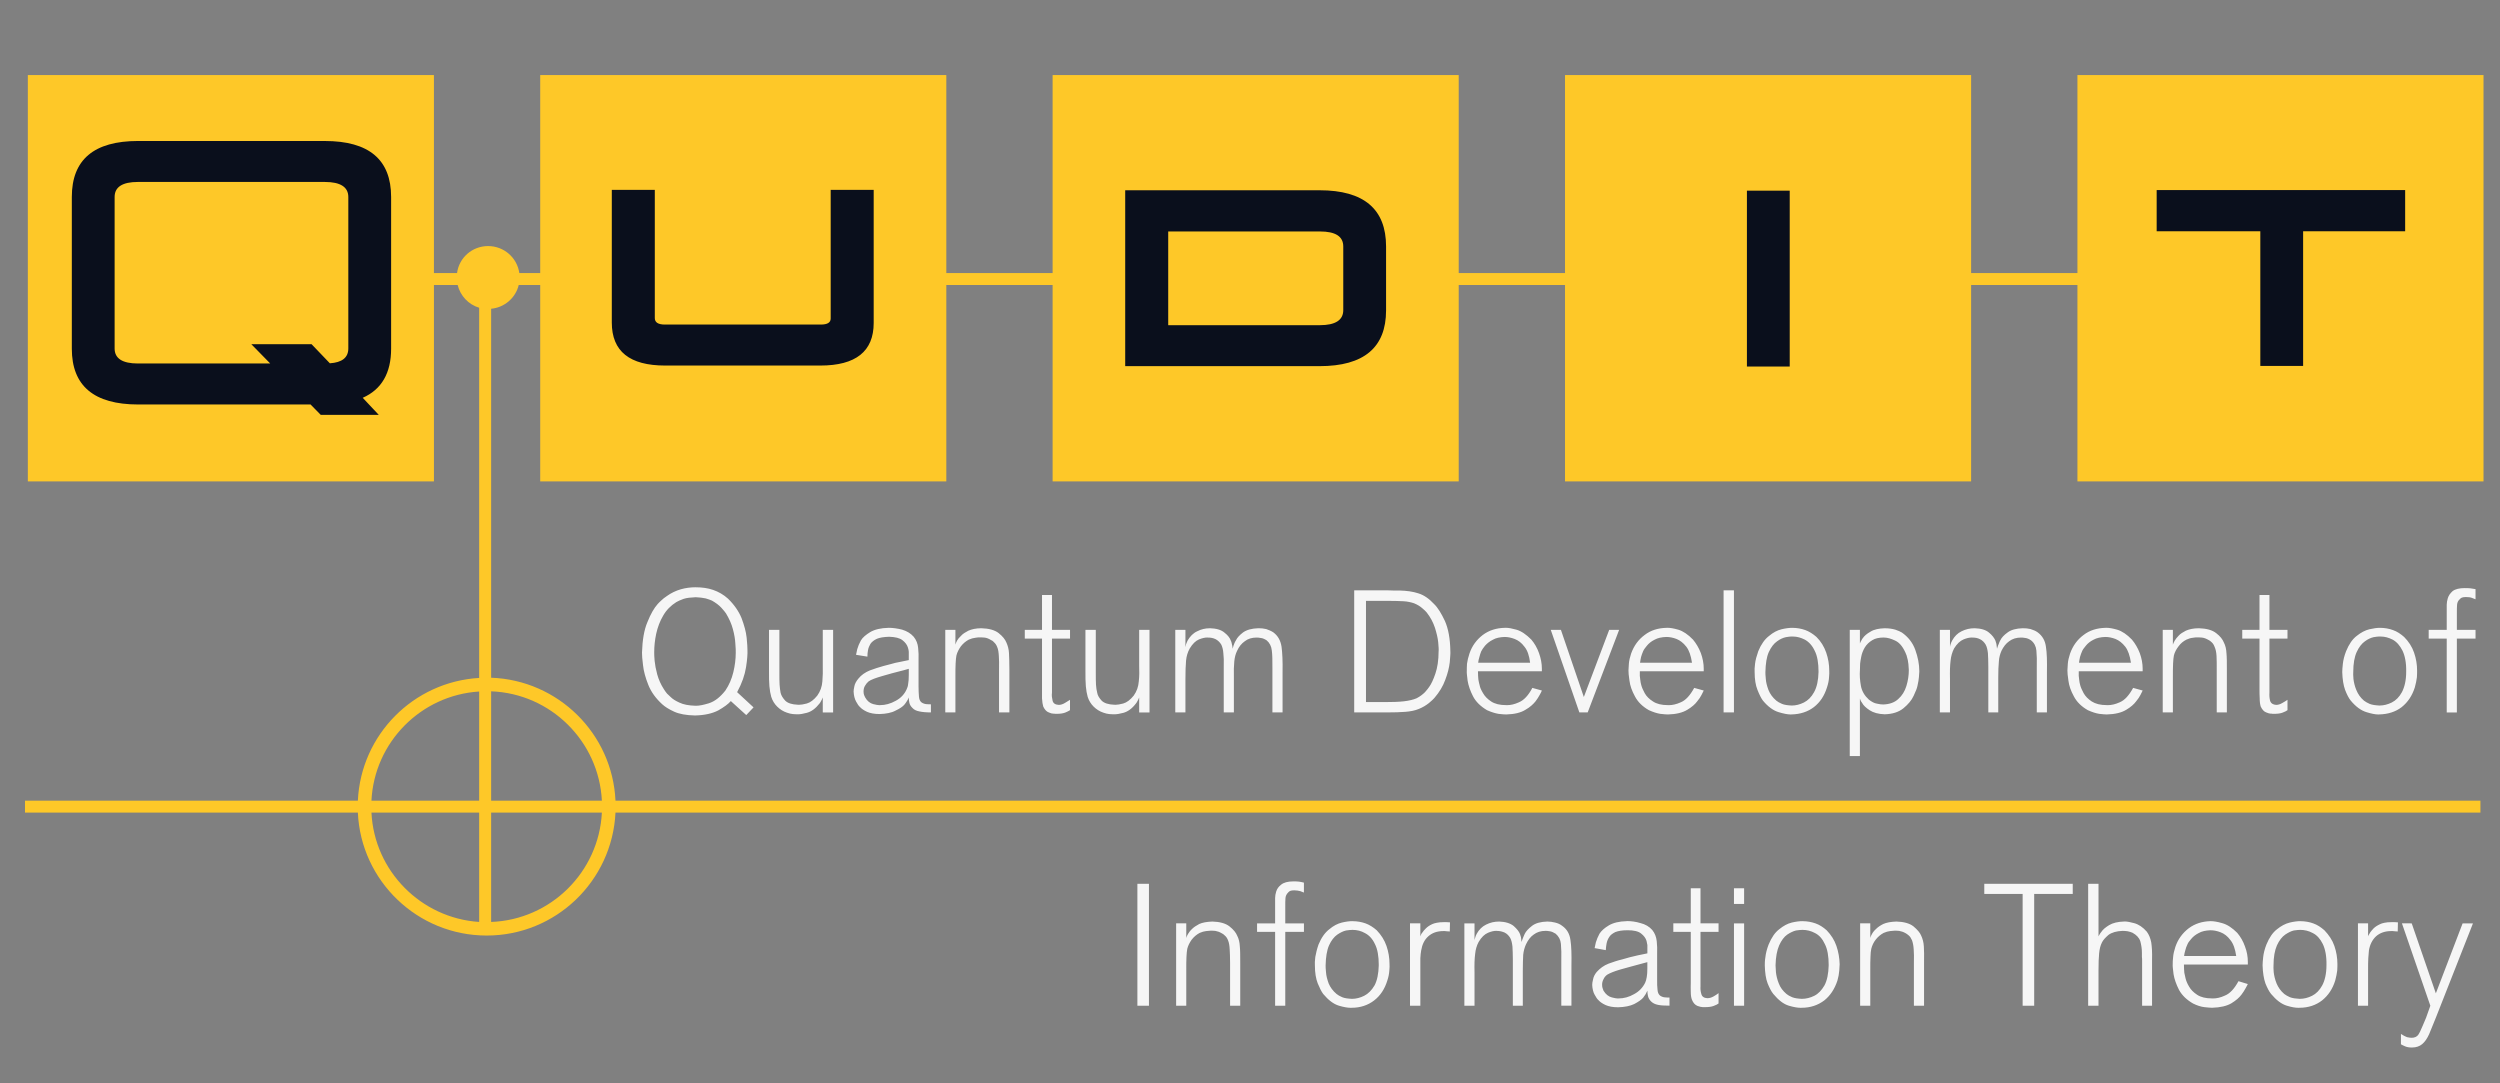 <svg version="1.1" viewBox="0.0 0.0 150.0 65.0" fill="none" stroke="none" stroke-linecap="square" stroke-miterlimit="10" xmlns:xlink="http://www.w3.org/1999/xlink" xmlns="http://www.w3.org/2000/svg"><rect x="0.0" y="0.0" width="150.0" height="65.0" fill="#808080" stroke="none"/><clipPath id="p.0"><path d="m0 0l150.0 0l0 65.0l-150.0 0l0 -65.0z" clip-rule="nonzero"/></clipPath><g clip-path="url(#p.0)"><path fill="#000000" fill-opacity="0.0" d="m0 0l150.0 0l0 65.0l-150.0 0z" fill-rule="evenodd"/><path fill="#f6f6f6" d="m104.038 53.297l0 0.937l0.609 0l0 -0.937zm28.589 2.519c0.195 0 0.389 0.036 0.609 0.121c0.219 0.085 0.414 0.231 0.584 0.462c0.183 0.219 0.292 0.548 0.353 0.962l-3.128 0c0.012 -0.11 0.037 -0.219 0.073 -0.341c0.024 -0.122 0.073 -0.231 0.121 -0.341c0.036 -0.098 0.11 -0.207 0.231 -0.341c0.11 -0.134 0.255 -0.255 0.45 -0.353c0.183 -0.11 0.426 -0.158 0.706 -0.17zm-33.786 1.911l0 0.377c0 0.219 -0.012 0.402 -0.037 0.524c-0.024 0.133 -0.049 0.243 -0.097 0.341c-0.146 0.292 -0.365 0.523 -0.669 0.682c-0.292 0.17 -0.609 0.255 -0.925 0.255c-0.012 0.002 -0.027 0.003 -0.043 0.003c-0.078 0 -0.197 -0.024 -0.359 -0.064c-0.195 -0.049 -0.365 -0.183 -0.499 -0.402c-0.012 -0.024 -0.024 -0.073 -0.049 -0.133c-0.024 -0.061 -0.037 -0.134 -0.037 -0.219c0 -0.121 0.024 -0.231 0.085 -0.341c0.049 -0.11 0.121 -0.195 0.219 -0.268c0.158 -0.097 0.426 -0.207 0.803 -0.316c0.378 -0.11 0.804 -0.219 1.29 -0.353l0.316 -0.085zm-17.697 -1.935c0.268 0 0.524 0.06 0.755 0.194c0.243 0.122 0.45 0.341 0.596 0.657c0.158 0.305 0.231 0.73 0.231 1.266c-0.012 0.511 -0.097 0.925 -0.255 1.217c-0.171 0.292 -0.378 0.499 -0.621 0.621c-0.244 0.121 -0.487 0.183 -0.731 0.183c-0.243 -0.012 -0.438 -0.037 -0.584 -0.097c-0.146 -0.061 -0.268 -0.134 -0.341 -0.195c-0.219 -0.183 -0.378 -0.402 -0.475 -0.633c-0.085 -0.244 -0.146 -0.462 -0.158 -0.669c-0.024 -0.207 -0.024 -0.341 -0.024 -0.414c0.012 -0.499 0.073 -0.9 0.207 -1.205c0.134 -0.292 0.304 -0.511 0.499 -0.645c0.183 -0.121 0.353 -0.207 0.523 -0.244c0.17 -0.024 0.292 -0.036 0.377 -0.036zm26.995 0c0.268 0 0.523 0.06 0.767 0.194c0.244 0.122 0.439 0.341 0.584 0.657c0.158 0.305 0.231 0.73 0.231 1.266c-0.012 0.511 -0.097 0.925 -0.255 1.217c-0.171 0.292 -0.365 0.499 -0.609 0.621c-0.244 0.121 -0.499 0.183 -0.743 0.183c-0.243 -0.012 -0.426 -0.037 -0.584 -0.097c-0.146 -0.061 -0.268 -0.134 -0.341 -0.195c-0.219 -0.183 -0.378 -0.402 -0.463 -0.633c-0.097 -0.244 -0.146 -0.462 -0.17 -0.669c-0.012 -0.207 -0.024 -0.341 -0.024 -0.414c0.012 -0.499 0.085 -0.9 0.219 -1.205c0.134 -0.292 0.292 -0.511 0.487 -0.645c0.183 -0.121 0.365 -0.207 0.523 -0.244c0.17 -0.024 0.292 -0.036 0.377 -0.036zm29.867 0c0.268 0 0.523 0.06 0.767 0.194c0.243 0.122 0.438 0.341 0.596 0.657c0.146 0.305 0.231 0.73 0.219 1.266c0 0.511 -0.098 0.925 -0.256 1.217c-0.158 0.292 -0.365 0.499 -0.608 0.621c-0.244 0.121 -0.487 0.183 -0.743 0.183c-0.231 -0.012 -0.426 -0.037 -0.584 -0.097c-0.146 -0.061 -0.255 -0.134 -0.341 -0.195c-0.219 -0.183 -0.365 -0.402 -0.462 -0.633c-0.098 -0.244 -0.146 -0.462 -0.171 -0.669c-0.012 -0.207 -0.024 -0.341 -0.012 -0.414c0 -0.499 0.073 -0.9 0.207 -1.205c0.134 -0.292 0.304 -0.511 0.499 -0.645c0.183 -0.121 0.353 -0.207 0.511 -0.244c0.171 -0.024 0.292 -0.036 0.378 -0.036zm-69.763 -2.763l0 7.314l0.694 0l0 -7.314zm4.491 2.264c-0.328 0.012 -0.584 0.06 -0.779 0.146c-0.183 0.097 -0.329 0.195 -0.426 0.292c-0.121 0.11 -0.195 0.219 -0.255 0.316c-0.049 0.085 -0.085 0.17 -0.098 0.231l0 -0.877l-0.608 0l0 4.942l0.608 0l0 -2.166c0 -0.292 0 -0.548 0.012 -0.767c0.012 -0.207 0.024 -0.365 0.049 -0.487c0.049 -0.194 0.146 -0.377 0.268 -0.548c0.134 -0.17 0.292 -0.304 0.475 -0.401c0.146 -0.061 0.268 -0.098 0.389 -0.11c0.121 -0.012 0.207 -0.024 0.268 -0.024c0.06 0 0.158 0 0.28 0.012c0.121 0.024 0.255 0.061 0.389 0.146c0.061 0.024 0.122 0.073 0.183 0.134c0.073 0.06 0.146 0.158 0.195 0.292c0.061 0.146 0.085 0.316 0.097 0.535c0.012 0.207 0.024 0.487 0.024 0.815l0 2.568l0.609 0l0 -2.568c0 -0.414 0 -0.743 -0.024 -0.986c-0.012 -0.244 -0.061 -0.463 -0.158 -0.645c-0.073 -0.183 -0.219 -0.365 -0.462 -0.559c-0.232 -0.183 -0.584 -0.28 -1.035 -0.292zm4.868 -2.41c-0.341 0 -0.584 0.073 -0.73 0.194c-0.158 0.121 -0.255 0.255 -0.304 0.426c-0.037 0.121 -0.061 0.255 -0.061 0.377c0 0.134 0 0.316 0 0.573l0 0.949l-1.083 0l0 0.511l1.083 0l0 4.43l0.609 0l0 -4.43l1.12 0l0 -0.511l-1.12 0l0 -0.997c0 -0.219 0 -0.402 0.012 -0.524c0.012 -0.121 0.06 -0.231 0.158 -0.328c0.024 -0.037 0.073 -0.073 0.121 -0.097c0.061 -0.024 0.134 -0.037 0.244 -0.037c0.146 0 0.267 0.024 0.365 0.049c0.097 0.037 0.17 0.061 0.219 0.085l0 -0.596c-0.109 -0.024 -0.207 -0.049 -0.304 -0.061c-0.097 -0.012 -0.207 -0.012 -0.329 -0.012zm9.031 2.446c-0.17 0 -0.316 0.012 -0.426 0.037c-0.121 0.024 -0.207 0.049 -0.28 0.085c-0.158 0.073 -0.28 0.158 -0.377 0.255c-0.098 0.097 -0.171 0.183 -0.195 0.231c-0.037 0.037 -0.061 0.073 -0.085 0.121c-0.012 0.037 -0.036 0.085 -0.049 0.122l0 -0.779l-0.621 0l0 4.942l0.621 0l0 -2.142c0 -0.28 0 -0.511 0 -0.706c0.012 -0.183 0.024 -0.341 0.049 -0.463c0.061 -0.365 0.195 -0.645 0.426 -0.852c0.231 -0.207 0.523 -0.316 0.913 -0.316c0.073 0 0.134 0 0.195 0.012c0.06 0 0.121 0.012 0.183 0.012l0.012 -0.548c-0.085 0 -0.158 -0.012 -0.219 -0.012zm3.311 -0.036c-0.28 0 -0.536 0.06 -0.779 0.183c-0.231 0.11 -0.426 0.304 -0.56 0.548c-0.049 0.085 -0.073 0.158 -0.097 0.244c-0.024 0.073 -0.037 0.121 -0.037 0.158l0 -1.023l-0.609 0l0 4.942l0.609 0l0 -1.996c-0.012 -0.462 0 -0.827 0.037 -1.108c0.024 -0.267 0.097 -0.511 0.207 -0.718c0.17 -0.292 0.365 -0.475 0.572 -0.56c0.181 -0.075 0.344 -0.112 0.471 -0.112c0.018 0 0.036 0.001 0.052 0.002c0.171 0 0.316 0.037 0.463 0.098c0.146 0.073 0.255 0.183 0.341 0.328c0.073 0.134 0.109 0.304 0.133 0.511c0.012 0.219 0.024 0.487 0.024 0.803l0 2.75l0.597 0l0 -2.069c0 -0.414 0.012 -0.743 0.024 -0.986c0.024 -0.232 0.085 -0.45 0.17 -0.633c0.122 -0.256 0.268 -0.45 0.463 -0.584c0.194 -0.146 0.426 -0.219 0.706 -0.219c0.049 0 0.134 0 0.255 0.024c0.11 0.012 0.231 0.073 0.353 0.146c0.183 0.158 0.292 0.353 0.316 0.609c0.024 0.267 0.036 0.608 0.024 1.022l0 2.689l0.608 0l0 -2.434c0.012 -0.621 0 -1.132 -0.06 -1.509c-0.049 -0.377 -0.219 -0.657 -0.499 -0.852c-0.122 -0.097 -0.268 -0.158 -0.426 -0.195c-0.146 -0.036 -0.304 -0.06 -0.462 -0.06c-0.402 0.012 -0.706 0.097 -0.913 0.255c-0.219 0.17 -0.365 0.328 -0.438 0.475c-0.024 0.061 -0.061 0.121 -0.085 0.194c-0.036 0.073 -0.073 0.183 -0.109 0.305c-0.012 -0.122 -0.025 -0.219 -0.037 -0.292c-0.024 -0.073 -0.049 -0.146 -0.061 -0.195c-0.06 -0.146 -0.183 -0.304 -0.377 -0.475c-0.195 -0.158 -0.487 -0.255 -0.877 -0.267zm14.094 0.109l0 4.942l0.609 0l0 -4.942zm9.737 -0.109c-0.329 0.012 -0.584 0.06 -0.779 0.146c-0.194 0.097 -0.328 0.195 -0.426 0.292c-0.122 0.11 -0.207 0.219 -0.256 0.316c-0.049 0.085 -0.085 0.17 -0.097 0.231l0 -0.877l-0.609 0l0 4.942l0.609 0l0 -2.166c0 -0.292 0 -0.548 0.012 -0.767c0 -0.207 0.024 -0.365 0.049 -0.487c0.049 -0.194 0.134 -0.377 0.267 -0.548c0.134 -0.17 0.292 -0.304 0.475 -0.401c0.146 -0.061 0.268 -0.098 0.39 -0.11c0.121 -0.012 0.207 -0.024 0.267 -0.024c0.061 0 0.146 0 0.268 0.012c0.134 0.024 0.255 0.061 0.402 0.146c0.049 0.024 0.11 0.073 0.183 0.134c0.073 0.06 0.134 0.158 0.194 0.292c0.049 0.146 0.085 0.316 0.098 0.535c0.012 0.207 0.024 0.487 0.012 0.815l0 2.568l0.609 0l0 -2.568c0.012 -0.414 0 -0.743 -0.012 -0.986c-0.012 -0.244 -0.073 -0.463 -0.158 -0.645c-0.073 -0.183 -0.232 -0.365 -0.463 -0.559c-0.231 -0.183 -0.584 -0.28 -1.034 -0.292zm5.282 -2.264l0 0.609l2.301 0l0 6.706l0.693 0l0 -6.706l2.313 0l0 -0.609zm6.232 0l0 7.314l0.621 0l0 -2.142c0 -0.414 0.012 -0.754 0.037 -0.998c0.024 -0.255 0.073 -0.463 0.17 -0.657c0.073 -0.146 0.207 -0.292 0.389 -0.45c0.195 -0.146 0.487 -0.231 0.852 -0.244c0.11 0 0.207 0.012 0.304 0.024c0.098 0.024 0.195 0.049 0.28 0.085c0.243 0.134 0.401 0.292 0.475 0.511c0.06 0.219 0.097 0.45 0.097 0.693c0 0.085 0 0.171 0 0.244c0.012 0.085 0.012 0.158 0.012 0.231l0 2.702l0.597 0l0 -2.787c0.012 -0.426 -0.012 -0.766 -0.049 -1.01c-0.049 -0.255 -0.133 -0.462 -0.267 -0.645c-0.232 -0.267 -0.487 -0.438 -0.755 -0.511c-0.244 -0.064 -0.424 -0.1 -0.554 -0.1c-0.019 0 -0.037 5.912781E-4 -0.054 0.002c-0.378 0.012 -0.682 0.085 -0.901 0.219c-0.219 0.134 -0.378 0.268 -0.462 0.402c-0.049 0.061 -0.085 0.11 -0.11 0.158c-0.037 0.061 -0.049 0.097 -0.061 0.11l0 -3.152zm18.219 2.3c-0.183 0 -0.328 0.012 -0.438 0.037c-0.11 0.024 -0.207 0.049 -0.268 0.085c-0.158 0.073 -0.292 0.158 -0.389 0.255c-0.097 0.097 -0.158 0.183 -0.195 0.231c-0.024 0.037 -0.049 0.073 -0.073 0.121c-0.024 0.037 -0.049 0.085 -0.06 0.122l0 -0.779l-0.609 0l0 4.942l0.609 0l0 -2.142c0 -0.28 0 -0.511 0.012 -0.706c0.012 -0.183 0.024 -0.341 0.037 -0.463c0.06 -0.365 0.207 -0.645 0.426 -0.852c0.232 -0.207 0.536 -0.316 0.913 -0.316c0.073 0 0.146 0 0.207 0.012c0.06 0 0.122 0.012 0.183 0.012l0.012 -0.548c-0.097 0 -0.17 -0.012 -0.219 -0.012zm-42.062 -2.032l0 2.105l-1.047 0l0 0.511l1.047 0l0 3.091c-0.012 0.134 0 0.305 0 0.499c0 0.207 0.024 0.365 0.073 0.487c0.073 0.183 0.183 0.304 0.328 0.365c0.134 0.049 0.244 0.073 0.316 0.073l0.171 0c0.194 0 0.365 -0.024 0.487 -0.073c0.134 -0.049 0.231 -0.098 0.292 -0.146l0 -0.621c-0.085 0.073 -0.195 0.134 -0.316 0.207c-0.11 0.061 -0.231 0.097 -0.365 0.097c-0.195 -0.012 -0.316 -0.097 -0.353 -0.255c-0.049 -0.158 -0.06 -0.304 -0.049 -0.462l0 -0.536l0 -2.726l1.083 0l0 -0.511l-1.083 0l0 -2.105zm-3.834 1.972c-0.463 0.012 -0.815 0.097 -1.083 0.255c-0.268 0.158 -0.45 0.328 -0.56 0.499c-0.097 0.183 -0.17 0.353 -0.219 0.523c-0.037 0.17 -0.061 0.28 -0.073 0.341l0.669 0.121c0.012 -0.146 0.024 -0.268 0.049 -0.401c0.024 -0.122 0.073 -0.256 0.146 -0.366c0.073 -0.133 0.207 -0.231 0.377 -0.316c0.183 -0.073 0.426 -0.11 0.743 -0.11c0.365 0 0.633 0.06 0.803 0.194c0.171 0.134 0.28 0.28 0.329 0.45c0.024 0.097 0.036 0.171 0.049 0.244c0 0.073 0 0.146 0 0.231l0 0.268l-0.584 0.121c-0.158 0.037 -0.304 0.073 -0.462 0.11l-0.475 0.134c-0.268 0.061 -0.548 0.158 -0.815 0.255c-0.28 0.11 -0.511 0.28 -0.706 0.499c-0.121 0.146 -0.195 0.305 -0.219 0.45c-0.036 0.134 -0.049 0.244 -0.049 0.328c0.012 0.232 0.061 0.439 0.146 0.584c0.085 0.158 0.158 0.268 0.231 0.329c0.097 0.109 0.243 0.207 0.426 0.292c0.195 0.085 0.439 0.133 0.755 0.133c0.389 -0.012 0.706 -0.073 0.961 -0.194c0.255 -0.134 0.426 -0.255 0.536 -0.378c0.049 -0.06 0.097 -0.134 0.146 -0.207c0.037 -0.073 0.073 -0.146 0.11 -0.219c0 0.122 0.012 0.232 0.036 0.329c0.025 0.11 0.085 0.219 0.183 0.316c0.097 0.097 0.231 0.17 0.414 0.207c0.17 0.037 0.401 0.049 0.693 0.049l0 -0.487c-0.085 0 -0.183 0 -0.292 -0.012c-0.109 -0.012 -0.194 -0.049 -0.28 -0.11c-0.085 -0.073 -0.134 -0.183 -0.146 -0.341c-0.024 -0.17 -0.024 -0.365 -0.024 -0.608l0 -1.582c0.012 -0.244 0 -0.487 -0.024 -0.73c-0.025 -0.244 -0.11 -0.475 -0.268 -0.67c-0.183 -0.207 -0.414 -0.341 -0.706 -0.414c-0.28 -0.085 -0.548 -0.121 -0.815 -0.121zm35.027 0c-0.499 0.012 -0.938 0.146 -1.314 0.426c-0.365 0.28 -0.645 0.645 -0.804 1.12c-0.073 0.231 -0.121 0.426 -0.134 0.608c-0.024 0.183 -0.024 0.316 -0.024 0.402c-0.012 0.122 0.012 0.329 0.049 0.621c0.049 0.304 0.158 0.608 0.329 0.949c0.183 0.329 0.462 0.597 0.84 0.815c0.244 0.122 0.475 0.195 0.682 0.219c0.219 0.024 0.365 0.036 0.462 0.036c0.499 -0.012 0.888 -0.109 1.156 -0.267c0.28 -0.171 0.475 -0.341 0.609 -0.523c0.097 -0.134 0.183 -0.256 0.244 -0.378c0.073 -0.121 0.11 -0.207 0.134 -0.255l-0.56 -0.171c-0.244 0.45 -0.511 0.743 -0.815 0.864c-0.263 0.121 -0.497 0.172 -0.71 0.172c-0.023 0 -0.046 -5.950928E-4 -0.069 -0.002c-0.365 0 -0.67 -0.073 -0.888 -0.219c-0.219 -0.146 -0.378 -0.304 -0.487 -0.499c-0.11 -0.183 -0.17 -0.341 -0.207 -0.487c-0.024 -0.085 -0.049 -0.195 -0.073 -0.329c-0.012 -0.134 -0.024 -0.292 -0.024 -0.499l3.834 0l0 -0.158c0 -0.304 -0.049 -0.608 -0.171 -0.925c-0.11 -0.316 -0.268 -0.584 -0.462 -0.815c-0.305 -0.305 -0.597 -0.499 -0.901 -0.584c-0.292 -0.085 -0.523 -0.121 -0.693 -0.121zm-51.495 0c-0.17 0 -0.377 0.024 -0.632 0.085c-0.256 0.061 -0.511 0.195 -0.755 0.402c-0.255 0.195 -0.475 0.499 -0.645 0.913c-0.097 0.28 -0.158 0.536 -0.195 0.754c-0.024 0.219 -0.036 0.39 -0.024 0.499c0 0.439 0.061 0.804 0.171 1.083c0.11 0.268 0.219 0.487 0.328 0.633c0.305 0.365 0.621 0.609 0.949 0.706c0.288 0.085 0.52 0.124 0.696 0.124c0.025 0 0.049 -5.950928E-4 0.071 -0.002c0.523 0 0.974 -0.158 1.339 -0.438c0.377 -0.292 0.633 -0.682 0.791 -1.192c0.073 -0.219 0.109 -0.414 0.121 -0.597c0.012 -0.17 0.024 -0.304 0.012 -0.389c0 -0.377 -0.061 -0.742 -0.183 -1.095c-0.122 -0.353 -0.316 -0.657 -0.584 -0.937c-0.207 -0.183 -0.439 -0.329 -0.67 -0.414c-0.243 -0.085 -0.499 -0.133 -0.791 -0.133zm27.007 0c-0.171 0 -0.389 0.024 -0.645 0.085c-0.256 0.061 -0.499 0.195 -0.755 0.402c-0.255 0.195 -0.462 0.499 -0.633 0.913c-0.109 0.28 -0.17 0.536 -0.194 0.754c-0.037 0.219 -0.037 0.39 -0.037 0.499c0.012 0.439 0.061 0.804 0.171 1.083c0.11 0.268 0.219 0.487 0.341 0.633c0.304 0.365 0.609 0.609 0.937 0.706c0.288 0.085 0.52 0.124 0.696 0.124c0.025 0 0.049 -5.950928E-4 0.071 -0.002c0.535 0 0.974 -0.158 1.351 -0.438c0.365 -0.292 0.621 -0.682 0.791 -1.192c0.061 -0.219 0.097 -0.414 0.11 -0.597c0.012 -0.17 0.024 -0.304 0.024 -0.389c-0.012 -0.377 -0.073 -0.742 -0.195 -1.095c-0.121 -0.353 -0.316 -0.657 -0.584 -0.937c-0.207 -0.183 -0.426 -0.329 -0.67 -0.414c-0.243 -0.085 -0.499 -0.133 -0.779 -0.133zm29.867 0c-0.17 0 -0.377 0.024 -0.632 0.085c-0.256 0.061 -0.511 0.195 -0.767 0.402c-0.255 0.195 -0.463 0.499 -0.633 0.913c-0.11 0.28 -0.171 0.536 -0.195 0.754c-0.024 0.219 -0.036 0.39 -0.036 0.499c0.012 0.439 0.073 0.804 0.17 1.083c0.11 0.268 0.219 0.487 0.341 0.633c0.305 0.365 0.621 0.609 0.949 0.706c0.277 0.085 0.508 0.124 0.684 0.124c0.025 0 0.048 -5.950928E-4 0.071 -0.002c0.536 0 0.986 -0.158 1.351 -0.438c0.365 -0.292 0.633 -0.682 0.791 -1.192c0.06 -0.219 0.097 -0.414 0.121 -0.597c0.012 -0.17 0.012 -0.304 0.012 -0.389c0 -0.377 -0.061 -0.742 -0.183 -1.095c-0.122 -0.353 -0.329 -0.657 -0.597 -0.937c-0.207 -0.183 -0.426 -0.329 -0.669 -0.414c-0.231 -0.085 -0.499 -0.133 -0.779 -0.133zm6.098 0.133l1.704 4.942l-0.255 0.718c-0.037 0.073 -0.061 0.146 -0.097 0.231c-0.037 0.073 -0.073 0.158 -0.098 0.231c-0.11 0.255 -0.194 0.45 -0.28 0.572c-0.085 0.11 -0.219 0.171 -0.389 0.171c-0.073 0 -0.171 -0.012 -0.28 -0.037c-0.097 -0.036 -0.219 -0.097 -0.365 -0.194l0 0.621c0.061 0.037 0.134 0.073 0.244 0.121c0.11 0.049 0.244 0.073 0.414 0.073c0.256 0 0.463 -0.073 0.621 -0.207c0.158 -0.133 0.292 -0.328 0.414 -0.596c0.11 -0.268 0.244 -0.596 0.402 -0.986l2.227 -5.66l-0.621 0l-1.606 4.199l-1.448 -4.199z" fill-rule="evenodd"/><path fill="#f6f6f6" d="m90.273 38.218c0.194 0 0.389 0.036 0.608 0.121c0.219 0.085 0.414 0.231 0.584 0.462c0.183 0.219 0.292 0.548 0.341 0.962l-3.116 0c0.012 -0.11 0.036 -0.219 0.073 -0.341c0.024 -0.122 0.073 -0.232 0.11 -0.341c0.049 -0.098 0.121 -0.207 0.231 -0.341c0.121 -0.134 0.268 -0.256 0.462 -0.353c0.183 -0.11 0.426 -0.158 0.706 -0.17zm9.712 0c0.183 0 0.389 0.036 0.609 0.121c0.207 0.085 0.402 0.231 0.584 0.462c0.17 0.219 0.28 0.548 0.341 0.962l-3.116 0c0.012 -0.11 0.036 -0.219 0.06 -0.341c0.037 -0.122 0.073 -0.232 0.122 -0.341c0.036 -0.098 0.121 -0.207 0.231 -0.341c0.11 -0.134 0.255 -0.256 0.45 -0.353c0.194 -0.11 0.426 -0.158 0.718 -0.17zm26.337 0c0.183 0 0.389 0.036 0.609 0.121c0.207 0.085 0.402 0.231 0.584 0.462c0.17 0.219 0.28 0.548 0.341 0.962l-3.116 0c0.012 -0.11 0.036 -0.219 0.06 -0.341c0.037 -0.122 0.073 -0.232 0.122 -0.341c0.036 -0.098 0.121 -0.207 0.231 -0.341c0.11 -0.134 0.255 -0.256 0.45 -0.353c0.194 -0.11 0.426 -0.158 0.718 -0.17zm-43.084 -2.167c0.414 0 0.73 0.012 0.974 0.024c0.231 0.012 0.45 0.061 0.632 0.122c0.207 0.085 0.365 0.183 0.487 0.292c0.134 0.11 0.219 0.195 0.268 0.256c0.231 0.292 0.389 0.596 0.499 0.925c0.097 0.316 0.17 0.609 0.194 0.865c0.024 0.267 0.037 0.45 0.024 0.548c0 0.535 -0.073 0.986 -0.194 1.339c-0.122 0.353 -0.244 0.621 -0.378 0.803c-0.037 0.061 -0.121 0.158 -0.244 0.304c-0.134 0.134 -0.292 0.256 -0.499 0.365c-0.194 0.085 -0.45 0.146 -0.754 0.183c-0.316 0.037 -0.718 0.049 -1.192 0.049l-1.096 0l0 -6.073zm29.797 2.202c0.196 0 0.421 0.061 0.678 0.184c0.292 0.134 0.511 0.439 0.682 0.888c0.061 0.195 0.097 0.378 0.11 0.523c0.012 0.158 0.024 0.268 0.024 0.353c0 0.328 -0.049 0.645 -0.146 0.961c-0.097 0.316 -0.255 0.572 -0.487 0.779c-0.219 0.207 -0.523 0.316 -0.901 0.328c-0.097 0 -0.219 -0.012 -0.377 -0.049c-0.158 -0.024 -0.316 -0.11 -0.487 -0.244c-0.255 -0.231 -0.414 -0.499 -0.475 -0.815c-0.06 -0.328 -0.085 -0.645 -0.06 -0.961c0 -0.134 0.012 -0.255 0.012 -0.389c0.012 -0.122 0.037 -0.244 0.061 -0.378c0.037 -0.207 0.11 -0.402 0.219 -0.584c0.109 -0.183 0.267 -0.328 0.45 -0.438c0.098 -0.061 0.195 -0.097 0.305 -0.121c0.121 -0.024 0.231 -0.037 0.341 -0.037c0.017 -0.001 0.034 -0.001 0.052 -0.001zm-58.508 1.876l0 0.377c0 0.219 -0.012 0.402 -0.037 0.523c-0.012 0.134 -0.049 0.244 -0.097 0.341c-0.134 0.292 -0.353 0.523 -0.657 0.682c-0.304 0.171 -0.621 0.256 -0.925 0.256c-0.013 0.002 -0.027 0.003 -0.044 0.003c-0.081 0 -0.209 -0.024 -0.37 -0.064c-0.194 -0.049 -0.365 -0.183 -0.487 -0.402c-0.012 -0.024 -0.037 -0.073 -0.061 -0.134c-0.024 -0.06 -0.036 -0.133 -0.036 -0.219c0 -0.122 0.024 -0.244 0.085 -0.341c0.061 -0.11 0.134 -0.195 0.219 -0.268c0.158 -0.11 0.426 -0.207 0.803 -0.316c0.378 -0.11 0.804 -0.231 1.303 -0.353l0.304 -0.085zm52.945 -1.939c0.017 0 0.033 0.001 0.046 0.003c0.02 -5.912781E-4 0.039 -0.001 0.058 -0.001c0.247 0 0.483 0.071 0.709 0.184c0.244 0.133 0.45 0.353 0.596 0.669c0.158 0.304 0.231 0.73 0.231 1.266c-0.012 0.511 -0.097 0.913 -0.267 1.217c-0.158 0.292 -0.366 0.499 -0.609 0.621c-0.244 0.121 -0.487 0.183 -0.73 0.183c-0.244 -0.012 -0.439 -0.037 -0.584 -0.098c-0.146 -0.06 -0.268 -0.133 -0.341 -0.194c-0.219 -0.183 -0.378 -0.402 -0.475 -0.645c-0.085 -0.231 -0.146 -0.462 -0.158 -0.657c-0.024 -0.207 -0.024 -0.341 -0.024 -0.414c0.012 -0.511 0.073 -0.913 0.207 -1.205c0.134 -0.292 0.304 -0.511 0.499 -0.645c0.183 -0.134 0.353 -0.207 0.523 -0.244c0.129 -0.02 0.242 -0.04 0.319 -0.04zm35.266 0c0.018 0 0.035 0.001 0.051 0.003c0.019 -5.912781E-4 0.039 -0.001 0.058 -0.001c0.247 0 0.482 0.071 0.708 0.184c0.244 0.133 0.439 0.353 0.597 0.669c0.146 0.304 0.231 0.73 0.219 1.266c0 0.511 -0.097 0.913 -0.255 1.217c-0.158 0.292 -0.365 0.499 -0.609 0.621c-0.243 0.121 -0.487 0.183 -0.742 0.183c-0.232 -0.012 -0.426 -0.037 -0.584 -0.098c-0.146 -0.06 -0.255 -0.133 -0.341 -0.194c-0.219 -0.183 -0.365 -0.402 -0.463 -0.645c-0.097 -0.231 -0.146 -0.462 -0.17 -0.657c-0.012 -0.207 -0.024 -0.341 -0.012 -0.414c0 -0.511 0.073 -0.913 0.207 -1.205c0.134 -0.292 0.305 -0.511 0.499 -0.645c0.183 -0.134 0.353 -0.207 0.511 -0.244c0.139 -0.02 0.246 -0.04 0.327 -0.04zm-101.003 -2.358c0.243 0.012 0.438 0.037 0.608 0.073c0.171 0.049 0.292 0.097 0.378 0.134c0.231 0.134 0.414 0.267 0.56 0.426c0.134 0.146 0.231 0.268 0.28 0.341c0.183 0.305 0.329 0.621 0.414 0.949c0.085 0.316 0.134 0.609 0.146 0.864c0.024 0.256 0.024 0.426 0.024 0.536c0 0.389 -0.049 0.779 -0.146 1.181c-0.097 0.402 -0.255 0.767 -0.475 1.095c-0.316 0.402 -0.645 0.657 -0.997 0.767c-0.318 0.098 -0.567 0.148 -0.764 0.148c-0.022 0 -0.043 -5.950928E-4 -0.064 -0.002c-0.378 -0.012 -0.693 -0.073 -0.925 -0.183c-0.243 -0.11 -0.414 -0.219 -0.523 -0.328c-0.085 -0.073 -0.158 -0.146 -0.231 -0.219c-0.061 -0.073 -0.121 -0.158 -0.183 -0.255c-0.183 -0.28 -0.316 -0.584 -0.402 -0.888c-0.085 -0.316 -0.134 -0.584 -0.158 -0.828c-0.024 -0.243 -0.024 -0.414 -0.024 -0.511c0 -0.353 0.037 -0.73 0.122 -1.12c0.085 -0.377 0.219 -0.742 0.414 -1.071c0.194 -0.341 0.462 -0.609 0.791 -0.815c0.097 -0.06 0.243 -0.121 0.438 -0.194c0.183 -0.061 0.426 -0.085 0.718 -0.098zm17.148 1.863c-0.328 0 -0.584 0.06 -0.779 0.146c-0.183 0.097 -0.329 0.183 -0.426 0.292c-0.121 0.11 -0.207 0.219 -0.255 0.304c-0.049 0.098 -0.085 0.183 -0.098 0.244l0 -0.888l-0.608 0l0 4.953l0.608 0l0 -2.166c0 -0.305 0 -0.548 0.012 -0.767c0.012 -0.207 0.024 -0.378 0.049 -0.487c0.049 -0.194 0.146 -0.377 0.268 -0.548c0.134 -0.17 0.292 -0.304 0.475 -0.401c0.146 -0.061 0.268 -0.098 0.389 -0.11c0.121 -0.024 0.207 -0.024 0.268 -0.024c0.06 0 0.158 0 0.28 0.012c0.121 0.012 0.255 0.061 0.389 0.146c0.061 0.024 0.122 0.06 0.183 0.134c0.073 0.06 0.146 0.158 0.195 0.292c0.06 0.134 0.085 0.316 0.097 0.536c0.012 0.207 0.024 0.475 0.012 0.803l0 2.58l0.621 0l0 -2.58c0 -0.401 -0.012 -0.73 -0.024 -0.974c-0.012 -0.243 -0.073 -0.462 -0.158 -0.645c-0.073 -0.183 -0.231 -0.378 -0.462 -0.56c-0.232 -0.183 -0.584 -0.28 -1.035 -0.292zm13.716 0c-0.28 0 -0.535 0.06 -0.767 0.183c-0.243 0.109 -0.426 0.304 -0.572 0.548c-0.036 0.085 -0.073 0.158 -0.097 0.231c-0.012 0.073 -0.024 0.134 -0.037 0.17l0 -1.034l-0.609 0l0 4.953l0.609 0l0 -1.996c0 -0.462 0.012 -0.827 0.037 -1.108c0.024 -0.268 0.097 -0.511 0.219 -0.73c0.17 -0.28 0.353 -0.462 0.559 -0.548c0.192 -0.075 0.346 -0.112 0.479 -0.112c0.02 0 0.038 0.001 0.056 0.002c0.158 0 0.316 0.024 0.462 0.097c0.134 0.073 0.255 0.183 0.341 0.329c0.061 0.134 0.11 0.304 0.122 0.511c0.024 0.207 0.036 0.475 0.024 0.804l0 2.75l0.608 0l0 -2.069c-0.012 -0.414 0 -0.743 0.024 -0.986c0.025 -0.243 0.073 -0.45 0.171 -0.645c0.11 -0.244 0.268 -0.438 0.462 -0.572c0.183 -0.146 0.426 -0.219 0.694 -0.219c0.061 0 0.146 0 0.255 0.024c0.122 0.012 0.231 0.061 0.365 0.146c0.171 0.146 0.28 0.353 0.305 0.608c0.036 0.268 0.036 0.597 0.036 1.023l0 2.689l0.609 0l0 -2.434c0.012 -0.633 -0.012 -1.132 -0.061 -1.509c-0.06 -0.377 -0.219 -0.657 -0.499 -0.864c-0.134 -0.085 -0.28 -0.146 -0.426 -0.194c-0.158 -0.037 -0.305 -0.049 -0.463 -0.049c-0.401 0.012 -0.706 0.097 -0.925 0.255c-0.207 0.158 -0.353 0.316 -0.426 0.475c-0.037 0.049 -0.061 0.11 -0.098 0.194c-0.036 0.073 -0.06 0.171 -0.097 0.305c-0.012 -0.122 -0.024 -0.219 -0.049 -0.292c-0.012 -0.085 -0.037 -0.146 -0.061 -0.195c-0.049 -0.146 -0.17 -0.316 -0.377 -0.475c-0.195 -0.17 -0.487 -0.255 -0.877 -0.267zm8.653 -2.276l0 7.327l1.911 0c0.487 0 0.877 -0.012 1.169 -0.037c0.292 -0.024 0.56 -0.073 0.791 -0.17c0.243 -0.097 0.438 -0.219 0.609 -0.353c0.158 -0.134 0.267 -0.231 0.328 -0.304c0.304 -0.353 0.523 -0.718 0.657 -1.095c0.146 -0.378 0.231 -0.73 0.268 -1.047c0.024 -0.316 0.049 -0.536 0.036 -0.682c-0.012 -0.731 -0.121 -1.339 -0.328 -1.802c-0.219 -0.462 -0.426 -0.803 -0.657 -1.022c-0.292 -0.316 -0.609 -0.535 -0.937 -0.633c-0.329 -0.11 -0.706 -0.158 -1.12 -0.17l-0.389 0l-0.377 -0.012zm11.794 2.374l1.716 4.953l0.499 0l1.886 -4.953l-0.596 0l-1.521 4.028l-1.375 -4.028zm10.369 -2.374l0 7.327l0.621 0l0 -7.327zm15.056 2.276c-0.28 0 -0.536 0.06 -0.779 0.183c-0.231 0.109 -0.426 0.304 -0.559 0.548c-0.049 0.085 -0.073 0.158 -0.098 0.231c-0.024 0.073 -0.036 0.134 -0.036 0.17l0 -1.034l-0.609 0l0 4.953l0.609 0l0 -1.996c-0.012 -0.462 0 -0.827 0.036 -1.108c0.024 -0.268 0.098 -0.511 0.207 -0.73c0.171 -0.28 0.365 -0.462 0.573 -0.548c0.181 -0.075 0.343 -0.112 0.479 -0.112c0.02 0 0.038 0.001 0.056 0.002c0.158 0 0.305 0.024 0.45 0.097c0.146 0.073 0.255 0.183 0.341 0.329c0.073 0.134 0.11 0.304 0.134 0.511c0.012 0.207 0.024 0.475 0.024 0.804l0 2.75l0.596 0l0 -2.069c0 -0.414 0.012 -0.743 0.037 -0.986c0.012 -0.243 0.073 -0.45 0.158 -0.645c0.121 -0.244 0.268 -0.438 0.462 -0.572c0.195 -0.146 0.426 -0.219 0.706 -0.219c0.049 0 0.134 0 0.256 0.024c0.109 0.012 0.231 0.061 0.353 0.146c0.183 0.146 0.292 0.353 0.316 0.608c0.024 0.268 0.037 0.597 0.024 1.023l0 2.689l0.609 0l0 -2.434c0.012 -0.633 0 -1.132 -0.061 -1.509c-0.049 -0.377 -0.219 -0.657 -0.499 -0.864c-0.121 -0.085 -0.268 -0.146 -0.426 -0.194c-0.146 -0.037 -0.305 -0.049 -0.463 -0.049c-0.402 0.012 -0.706 0.097 -0.913 0.255c-0.219 0.158 -0.365 0.316 -0.438 0.475c-0.024 0.049 -0.061 0.11 -0.085 0.194c-0.037 0.073 -0.073 0.171 -0.11 0.305c-0.012 -0.122 -0.024 -0.219 -0.037 -0.292c-0.024 -0.085 -0.049 -0.146 -0.06 -0.195c-0.061 -0.146 -0.183 -0.316 -0.378 -0.475c-0.194 -0.17 -0.487 -0.255 -0.876 -0.267zm13.46 0c-0.328 0 -0.584 0.06 -0.779 0.146c-0.183 0.097 -0.328 0.183 -0.426 0.292c-0.109 0.11 -0.194 0.219 -0.243 0.304c-0.061 0.098 -0.085 0.183 -0.11 0.244l0 -0.888l-0.609 0l0 4.953l0.609 0l0 -2.166c0 -0.305 0 -0.548 0.012 -0.767c0.012 -0.207 0.024 -0.378 0.049 -0.487c0.049 -0.194 0.146 -0.377 0.28 -0.548c0.122 -0.17 0.28 -0.304 0.475 -0.401c0.134 -0.061 0.255 -0.098 0.377 -0.11c0.122 -0.024 0.207 -0.024 0.268 -0.024c0.061 0 0.158 0 0.28 0.012c0.122 0.012 0.256 0.061 0.402 0.146c0.049 0.024 0.11 0.06 0.183 0.134c0.073 0.06 0.134 0.158 0.183 0.292c0.061 0.134 0.098 0.316 0.11 0.536c0.012 0.207 0.012 0.475 0.012 0.803l0 2.58l0.608 0l0 -2.58c0 -0.401 0 -0.73 -0.024 -0.974c-0.012 -0.243 -0.06 -0.462 -0.158 -0.645c-0.073 -0.183 -0.219 -0.378 -0.462 -0.56c-0.231 -0.183 -0.584 -0.28 -1.035 -0.292zm15.968 -2.41c-0.341 0 -0.584 0.061 -0.743 0.183c-0.146 0.134 -0.244 0.268 -0.292 0.439c-0.036 0.121 -0.06 0.255 -0.06 0.377c0 0.122 0 0.316 0 0.573l0 0.937l-1.083 0l0 0.523l1.083 0l0 4.43l0.608 0l0 -4.43l1.12 0l0 -0.523l-1.12 0l0 -0.986c0 -0.231 0 -0.401 0.012 -0.523c0.012 -0.134 0.061 -0.243 0.158 -0.328c0.024 -0.037 0.073 -0.073 0.122 -0.097c0.061 -0.025 0.134 -0.037 0.244 -0.037c0.146 0 0.268 0.012 0.365 0.049c0.097 0.037 0.17 0.061 0.219 0.085l0 -0.609c-0.11 -0.012 -0.219 -0.037 -0.305 -0.049c-0.097 -0.012 -0.207 -0.012 -0.328 -0.012zm-85.378 0.414l0 2.093l-1.034 0l0 0.523l1.034 0l0 3.091c0 0.134 0 0.292 0 0.499c0.012 0.207 0.037 0.365 0.073 0.487c0.085 0.183 0.195 0.305 0.329 0.353c0.111 0.051 0.206 0.076 0.284 0.076c0.015 0 0.03 -5.950928E-4 0.044 -0.003c0.025 0.012 0.049 0.012 0.073 0.012l0.085 0c0.207 0 0.365 -0.024 0.499 -0.073c0.122 -0.049 0.219 -0.098 0.292 -0.146l0 -0.621c-0.097 0.06 -0.207 0.134 -0.316 0.194c-0.121 0.073 -0.243 0.11 -0.365 0.11c-0.207 -0.012 -0.328 -0.097 -0.365 -0.255c-0.036 -0.158 -0.061 -0.316 -0.036 -0.475l0 -0.523l0 -2.726l1.083 0l0 -0.523l-1.083 0l0 -2.093zm73.049 0l0 2.093l-1.035 0l0 0.523l1.035 0l0 3.091c0 0.134 0 0.292 0.012 0.499c0 0.207 0.024 0.365 0.061 0.487c0.085 0.183 0.195 0.305 0.328 0.353c0.122 0.051 0.21 0.076 0.285 0.076c0.015 0 0.03 -5.950928E-4 0.044 -0.003c0.024 0.012 0.049 0.012 0.085 0.012l0.073 0c0.207 0 0.377 -0.024 0.499 -0.073c0.134 -0.049 0.231 -0.098 0.292 -0.146l0 -0.621c-0.098 0.06 -0.195 0.134 -0.316 0.194c-0.122 0.073 -0.244 0.11 -0.365 0.11c-0.195 -0.012 -0.316 -0.097 -0.365 -0.255c-0.037 -0.158 -0.049 -0.316 -0.037 -0.475l0 -0.523l0 -2.726l1.083 0l0 -0.523l-1.083 0l0 -2.093zm-82.262 1.971c-0.462 0.012 -0.827 0.098 -1.095 0.256c-0.255 0.158 -0.45 0.316 -0.559 0.499c-0.098 0.183 -0.171 0.353 -0.219 0.523c-0.037 0.17 -0.061 0.28 -0.073 0.341l0.682 0.11c0 -0.134 0.012 -0.268 0.036 -0.39c0.024 -0.133 0.073 -0.255 0.146 -0.377c0.085 -0.122 0.207 -0.219 0.389 -0.305c0.17 -0.073 0.414 -0.109 0.73 -0.121c0.365 0.012 0.633 0.073 0.803 0.207c0.171 0.134 0.28 0.28 0.329 0.45c0.024 0.085 0.049 0.17 0.049 0.244c0 0.06 0 0.146 0 0.231l0 0.268l-0.584 0.121c-0.146 0.024 -0.304 0.061 -0.462 0.11l-0.462 0.121c-0.28 0.073 -0.56 0.171 -0.828 0.268c-0.268 0.11 -0.511 0.268 -0.693 0.499c-0.122 0.146 -0.207 0.304 -0.232 0.438c-0.036 0.146 -0.049 0.256 -0.049 0.329c0.012 0.243 0.061 0.438 0.146 0.596c0.085 0.158 0.158 0.268 0.231 0.329c0.097 0.109 0.244 0.207 0.426 0.292c0.194 0.085 0.438 0.134 0.754 0.134c0.389 -0.012 0.718 -0.073 0.961 -0.207c0.256 -0.121 0.439 -0.244 0.536 -0.365c0.049 -0.073 0.11 -0.134 0.146 -0.207c0.049 -0.073 0.085 -0.146 0.11 -0.219c0 0.11 0.012 0.231 0.037 0.329c0.024 0.11 0.085 0.207 0.183 0.304c0.097 0.11 0.231 0.171 0.414 0.207c0.17 0.037 0.402 0.061 0.694 0.061l0 -0.487c-0.085 0 -0.183 0 -0.292 -0.012c-0.098 -0.012 -0.195 -0.049 -0.28 -0.11c-0.085 -0.073 -0.134 -0.183 -0.146 -0.353c-0.012 -0.158 -0.024 -0.353 -0.024 -0.597l0 -1.582c0.012 -0.244 0 -0.487 -0.024 -0.73c-0.024 -0.256 -0.11 -0.475 -0.268 -0.67c-0.183 -0.207 -0.414 -0.341 -0.694 -0.426c-0.292 -0.073 -0.559 -0.11 -0.815 -0.11zm-7.168 0.122l0 2.434c0 0.378 0 0.706 0.024 0.949c0.024 0.255 0.06 0.462 0.11 0.633c0.073 0.231 0.194 0.426 0.353 0.584c0.171 0.171 0.365 0.292 0.584 0.366c0.134 0.049 0.244 0.073 0.353 0.085c0.11 0.012 0.183 0.012 0.232 0.012c0.024 0.002 0.049 0.003 0.075 0.003c0.136 0 0.309 -0.027 0.533 -0.088c0.28 -0.073 0.524 -0.255 0.767 -0.56c0.024 -0.036 0.061 -0.073 0.085 -0.134c0.037 -0.06 0.073 -0.133 0.11 -0.231l0 0.901l0.621 0l0 -4.953l-0.621 0l0 2.166c0.012 0.305 0 0.621 -0.024 0.925c-0.024 0.316 -0.122 0.596 -0.305 0.852c-0.207 0.256 -0.414 0.414 -0.633 0.475c-0.193 0.051 -0.343 0.076 -0.465 0.076c-0.024 0 -0.047 -0.001 -0.07 -0.003c-0.353 -0.012 -0.609 -0.098 -0.754 -0.244c-0.146 -0.158 -0.244 -0.316 -0.28 -0.475c-0.024 -0.134 -0.049 -0.304 -0.06 -0.487c-0.012 -0.183 -0.012 -0.426 -0.012 -0.718l0 -2.568zm18.986 0l0 2.434c0 0.378 0 0.706 0.024 0.949c0.024 0.255 0.061 0.462 0.11 0.633c0.073 0.231 0.194 0.426 0.353 0.584c0.171 0.171 0.366 0.292 0.584 0.366c0.134 0.049 0.244 0.073 0.353 0.085c0.11 0.012 0.183 0.012 0.231 0.012c0.024 0.002 0.049 0.003 0.076 0.003c0.139 0 0.321 -0.027 0.545 -0.088c0.268 -0.073 0.523 -0.255 0.754 -0.56c0.025 -0.036 0.061 -0.073 0.085 -0.134c0.037 -0.06 0.073 -0.133 0.11 -0.231l0 0.901l0.62 0l0 -4.953l-0.62 0l0 2.166c0.012 0.305 0.012 0.621 -0.024 0.925c-0.024 0.316 -0.121 0.596 -0.304 0.852c-0.207 0.256 -0.414 0.414 -0.633 0.475c-0.193 0.051 -0.343 0.076 -0.466 0.076c-0.024 0 -0.047 -0.001 -0.07 -0.003c-0.353 -0.012 -0.609 -0.098 -0.754 -0.244c-0.146 -0.158 -0.244 -0.316 -0.268 -0.475c-0.037 -0.134 -0.061 -0.304 -0.073 -0.487c-0.012 -0.183 -0.012 -0.426 -0.012 -0.718l0 -2.568zm25.223 -0.124c-0.023 0 -0.045 5.912781E-4 -0.066 0.002c-0.499 0.012 -0.937 0.146 -1.314 0.426c-0.365 0.28 -0.645 0.645 -0.803 1.12c-0.073 0.219 -0.122 0.426 -0.146 0.608c-0.012 0.183 -0.012 0.316 -0.012 0.402c-0.012 0.11 0.012 0.328 0.049 0.621c0.049 0.292 0.158 0.609 0.328 0.938c0.171 0.328 0.463 0.608 0.84 0.827c0.244 0.11 0.475 0.183 0.682 0.219c0.219 0.024 0.366 0.036 0.463 0.036c0.499 -0.012 0.888 -0.109 1.156 -0.28c0.28 -0.158 0.475 -0.341 0.609 -0.511c0.097 -0.133 0.183 -0.255 0.243 -0.377c0.073 -0.121 0.11 -0.207 0.134 -0.268l-0.572 -0.158c-0.231 0.45 -0.511 0.743 -0.803 0.864c-0.264 0.121 -0.497 0.172 -0.711 0.172c-0.023 0 -0.046 -5.950928E-4 -0.069 -0.002c-0.365 0 -0.669 -0.073 -0.888 -0.219c-0.219 -0.146 -0.377 -0.304 -0.487 -0.499c-0.11 -0.183 -0.183 -0.341 -0.207 -0.487c-0.025 -0.085 -0.049 -0.195 -0.073 -0.329c-0.012 -0.134 -0.024 -0.304 -0.024 -0.499l3.834 0l0 -0.158c0 -0.304 -0.061 -0.621 -0.17 -0.925c-0.11 -0.316 -0.268 -0.584 -0.463 -0.815c-0.304 -0.305 -0.596 -0.511 -0.9 -0.597c-0.267 -0.075 -0.468 -0.111 -0.628 -0.111zm9.709 0c-0.023 0 -0.043 5.912781E-4 -0.063 0.002c-0.511 0.012 -0.949 0.146 -1.314 0.426c-0.378 0.28 -0.645 0.645 -0.815 1.12c-0.073 0.219 -0.121 0.426 -0.134 0.608c-0.012 0.183 -0.024 0.316 -0.024 0.402c0 0.11 0.012 0.328 0.061 0.621c0.036 0.292 0.146 0.609 0.328 0.938c0.171 0.328 0.45 0.608 0.84 0.827c0.244 0.11 0.463 0.183 0.682 0.219c0.207 0.024 0.365 0.036 0.463 0.036c0.487 -0.012 0.876 -0.109 1.156 -0.28c0.268 -0.158 0.475 -0.341 0.597 -0.511c0.11 -0.133 0.194 -0.255 0.255 -0.377c0.061 -0.121 0.11 -0.207 0.134 -0.268l-0.572 -0.158c-0.244 0.45 -0.511 0.743 -0.804 0.864c-0.263 0.121 -0.507 0.172 -0.713 0.172c-0.023 0 -0.044 -5.950928E-4 -0.066 -0.002c-0.378 0 -0.669 -0.073 -0.888 -0.219c-0.231 -0.146 -0.389 -0.304 -0.499 -0.499c-0.097 -0.183 -0.171 -0.341 -0.207 -0.487c-0.024 -0.085 -0.049 -0.195 -0.061 -0.329c-0.024 -0.134 -0.036 -0.304 -0.024 -0.499l3.834 0l0 -0.158c0 -0.304 -0.061 -0.621 -0.171 -0.925c-0.121 -0.316 -0.28 -0.584 -0.474 -0.815c-0.292 -0.305 -0.597 -0.511 -0.889 -0.597c-0.266 -0.075 -0.476 -0.111 -0.631 -0.111zm26.337 0c-0.022 0 -0.043 5.912781E-4 -0.063 0.002c-0.511 0.012 -0.949 0.146 -1.314 0.426c-0.378 0.28 -0.645 0.645 -0.815 1.12c-0.073 0.219 -0.121 0.426 -0.134 0.608c-0.012 0.183 -0.024 0.316 -0.024 0.402c0 0.11 0.012 0.328 0.061 0.621c0.036 0.292 0.146 0.609 0.328 0.938c0.171 0.328 0.45 0.608 0.84 0.827c0.244 0.11 0.463 0.183 0.682 0.219c0.207 0.024 0.365 0.036 0.45 0.036c0.499 -0.012 0.888 -0.109 1.169 -0.28c0.267 -0.158 0.474 -0.341 0.596 -0.511c0.11 -0.133 0.194 -0.255 0.255 -0.377c0.061 -0.121 0.11 -0.207 0.134 -0.268l-0.572 -0.158c-0.244 0.45 -0.511 0.743 -0.804 0.864c-0.263 0.121 -0.507 0.172 -0.713 0.172c-0.023 0 -0.044 -5.950928E-4 -0.066 -0.002c-0.378 0 -0.669 -0.073 -0.901 -0.219c-0.219 -0.146 -0.377 -0.304 -0.487 -0.499c-0.097 -0.183 -0.171 -0.341 -0.207 -0.487c-0.024 -0.085 -0.049 -0.195 -0.061 -0.329c-0.024 -0.134 -0.036 -0.304 -0.024 -0.499l3.834 0l0 -0.158c0 -0.304 -0.061 -0.621 -0.171 -0.925c-0.121 -0.316 -0.28 -0.584 -0.474 -0.815c-0.292 -0.305 -0.597 -0.511 -0.889 -0.597c-0.266 -0.075 -0.476 -0.111 -0.631 -0.111zm-18.866 0.002c-0.171 0 -0.378 0.025 -0.633 0.085c-0.255 0.061 -0.511 0.195 -0.754 0.402c-0.256 0.194 -0.475 0.499 -0.645 0.913c-0.097 0.28 -0.17 0.536 -0.194 0.754c-0.025 0.219 -0.037 0.389 -0.025 0.499c0 0.439 0.061 0.804 0.171 1.071c0.11 0.28 0.219 0.499 0.328 0.645c0.305 0.365 0.621 0.596 0.949 0.693c0.296 0.088 0.532 0.136 0.709 0.136c0.02 0 0.039 -5.950928E-4 0.057 -0.002c0.523 -0.012 0.974 -0.158 1.339 -0.438c0.378 -0.292 0.633 -0.682 0.791 -1.192c0.073 -0.219 0.11 -0.414 0.121 -0.597c0.012 -0.183 0.024 -0.304 0.012 -0.401c0 -0.366 -0.061 -0.731 -0.183 -1.083c-0.122 -0.353 -0.316 -0.67 -0.584 -0.937c-0.207 -0.183 -0.438 -0.329 -0.67 -0.414c-0.243 -0.085 -0.499 -0.134 -0.791 -0.134zm35.27 0c-0.17 0 -0.377 0.025 -0.633 0.085c-0.255 0.061 -0.511 0.195 -0.767 0.402c-0.255 0.194 -0.462 0.499 -0.632 0.913c-0.11 0.28 -0.171 0.536 -0.195 0.754c-0.024 0.219 -0.037 0.389 -0.037 0.499c0.012 0.439 0.074 0.804 0.171 1.071c0.11 0.28 0.219 0.499 0.341 0.645c0.304 0.365 0.621 0.596 0.949 0.693c0.284 0.088 0.52 0.136 0.697 0.136c0.02 0 0.039 -5.950928E-4 0.057 -0.002c0.536 -0.012 0.986 -0.158 1.351 -0.438c0.365 -0.292 0.632 -0.682 0.791 -1.192c0.061 -0.219 0.098 -0.414 0.122 -0.597c0.012 -0.183 0.012 -0.304 0.012 -0.401c0 -0.366 -0.06 -0.731 -0.183 -1.083c-0.121 -0.353 -0.328 -0.67 -0.596 -0.937c-0.207 -0.183 -0.426 -0.329 -0.67 -0.414c-0.231 -0.085 -0.499 -0.134 -0.779 -0.134zm-101.041 -2.434c-0.316 0 -0.621 0.037 -0.913 0.122c-0.292 0.085 -0.573 0.219 -0.828 0.401c-0.146 0.098 -0.255 0.183 -0.353 0.28c-0.098 0.097 -0.171 0.158 -0.207 0.207c-0.207 0.231 -0.414 0.584 -0.608 1.071c-0.207 0.475 -0.305 1.095 -0.329 1.838c0 0.146 0.012 0.389 0.061 0.754c0.036 0.353 0.146 0.754 0.316 1.181c0.17 0.426 0.45 0.815 0.84 1.169c0.158 0.146 0.389 0.292 0.706 0.438c0.316 0.146 0.73 0.219 1.253 0.231c0.584 -0.012 1.047 -0.121 1.4 -0.304c0.341 -0.195 0.596 -0.378 0.754 -0.56l0.925 0.84l0.438 -0.462l-0.986 -0.913c0.292 -0.535 0.462 -1.034 0.535 -1.497c0.073 -0.462 0.097 -0.803 0.085 -1.034c0 -0.146 -0.012 -0.389 -0.049 -0.743c-0.037 -0.353 -0.146 -0.743 -0.305 -1.168c-0.17 -0.414 -0.438 -0.804 -0.815 -1.169c-0.267 -0.243 -0.572 -0.414 -0.888 -0.523c-0.316 -0.11 -0.669 -0.158 -1.034 -0.158zm71.32 2.459c-0.353 0.012 -0.645 0.073 -0.852 0.207c-0.219 0.121 -0.366 0.255 -0.45 0.377c-0.037 0.037 -0.061 0.085 -0.085 0.134c-0.037 0.049 -0.061 0.11 -0.097 0.195l0 -0.815l-0.609 0l0 7.57l0.609 0l0 -3.444c0.024 0.06 0.049 0.121 0.06 0.146c0.024 0.037 0.049 0.073 0.073 0.11c0.073 0.146 0.231 0.292 0.45 0.438c0.219 0.146 0.523 0.231 0.901 0.244c0.475 -0.012 0.852 -0.134 1.132 -0.365c0.28 -0.231 0.487 -0.475 0.609 -0.743c0.134 -0.28 0.207 -0.475 0.231 -0.609c0.049 -0.207 0.073 -0.377 0.085 -0.511c0.012 -0.146 0.024 -0.256 0.024 -0.341c0 -0.439 -0.085 -0.864 -0.244 -1.303c-0.158 -0.438 -0.438 -0.779 -0.803 -1.034c-0.098 -0.061 -0.219 -0.11 -0.39 -0.171c-0.17 -0.049 -0.377 -0.085 -0.645 -0.085z" fill-rule="evenodd"/><path fill="#fec828" d="m28.75 41.491l0 6.548l-6.463 0c0.171 -3.505 2.97 -6.329 6.463 -6.548zm0.718 -0.012c3.578 0.134 6.463 2.994 6.645 6.56l-6.645 0l0 -6.56zm-0.718 7.278l0 6.56c-3.493 -0.231 -6.292 -3.055 -6.463 -6.56zm7.363 0c-0.183 3.566 -3.067 6.426 -6.645 6.56l0 -6.56zm-34.443 -44.253l0 24.378l24.366 0l0 -11.781l1.424 0c0.158 0.645 0.645 1.169 1.29 1.364l0 22.211c-3.944 0.231 -7.096 3.408 -7.278 7.363l-19.972 0l0 0.718l19.972 0c0.183 4.101 3.578 7.376 7.729 7.376c4.15 0 7.533 -3.274 7.728 -7.376l111.897 0l0 -0.718l-111.897 0c-0.183 -4.016 -3.432 -7.229 -7.461 -7.376l0 -22.138c0.804 -0.073 1.473 -0.657 1.655 -1.424l1.29 0l0 11.781l24.366 0l0 -11.781l6.378 0l0 11.781l24.366 0l0 -11.781l6.378 0l0 11.781l24.366 0l0 -11.781l6.378 0l0 11.781l24.366 0l0 -24.378l-24.366 0l0 11.879l-6.378 0l0 -11.879l-24.366 0l0 11.879l-6.378 0l0 -11.879l-24.366 0l0 11.879l-6.378 0l0 -11.879l-24.366 0l0 11.879l-1.253 0c-0.134 -0.925 -0.925 -1.619 -1.875 -1.619c-0.949 0 -1.74 0.693 -1.862 1.619l-1.387 0l0 -11.879z" fill-rule="evenodd"/><path fill="#0a0f1c" d="m79.197 13.888c0.925 0 1.399 0.292 1.399 0.901l0 3.821c0 0.596 -0.475 0.901 -1.399 0.901l-9.104 0l0 -5.623zm-59.698 -2.97c0.925 0 1.4 0.305 1.4 0.901l0 9.091c0 0.548 -0.378 0.84 -1.108 0.888l-1.095 -1.144l-3.615 0l1.132 1.156l-7.936 0c-0.937 0 -1.4 -0.304 -1.4 -0.901l0 -9.091c0 -0.596 0.463 -0.901 1.4 -0.901zm17.209 0.475l0 7.96c0 1.728 1.071 2.58 3.201 2.58l9.311 0c2.13 0 3.201 -0.852 3.201 -2.556l0 -7.984l-2.58 0l0 7.716c0 0.244 -0.195 0.365 -0.597 0.365l-9.347 0c-0.414 0 -0.609 -0.134 -0.609 -0.389l0 -7.692zm92.692 0.012l0 2.47l6.219 0l0 8.081l2.568 0l0 -8.081l6.122 0l0 -2.47zm-61.888 0.012l0 10.552l11.66 0c2.665 0 3.992 -1.12 3.992 -3.347l0 -3.834c0 -2.24 -1.326 -3.372 -3.992 -3.372zm37.303 0.024l0 10.552l2.568 0l0 -10.552zm-96.526 -2.982c-2.653 0 -3.98 1.12 -3.98 3.359l0 9.104c0 2.227 1.327 3.347 3.98 3.347l10.345 0l0.609 0.621l3.481 0l-0.961 -1.022c1.132 -0.499 1.704 -1.485 1.704 -2.945l0 -9.104c0 -2.24 -1.326 -3.359 -3.98 -3.359z" fill-rule="evenodd"/></g></svg>